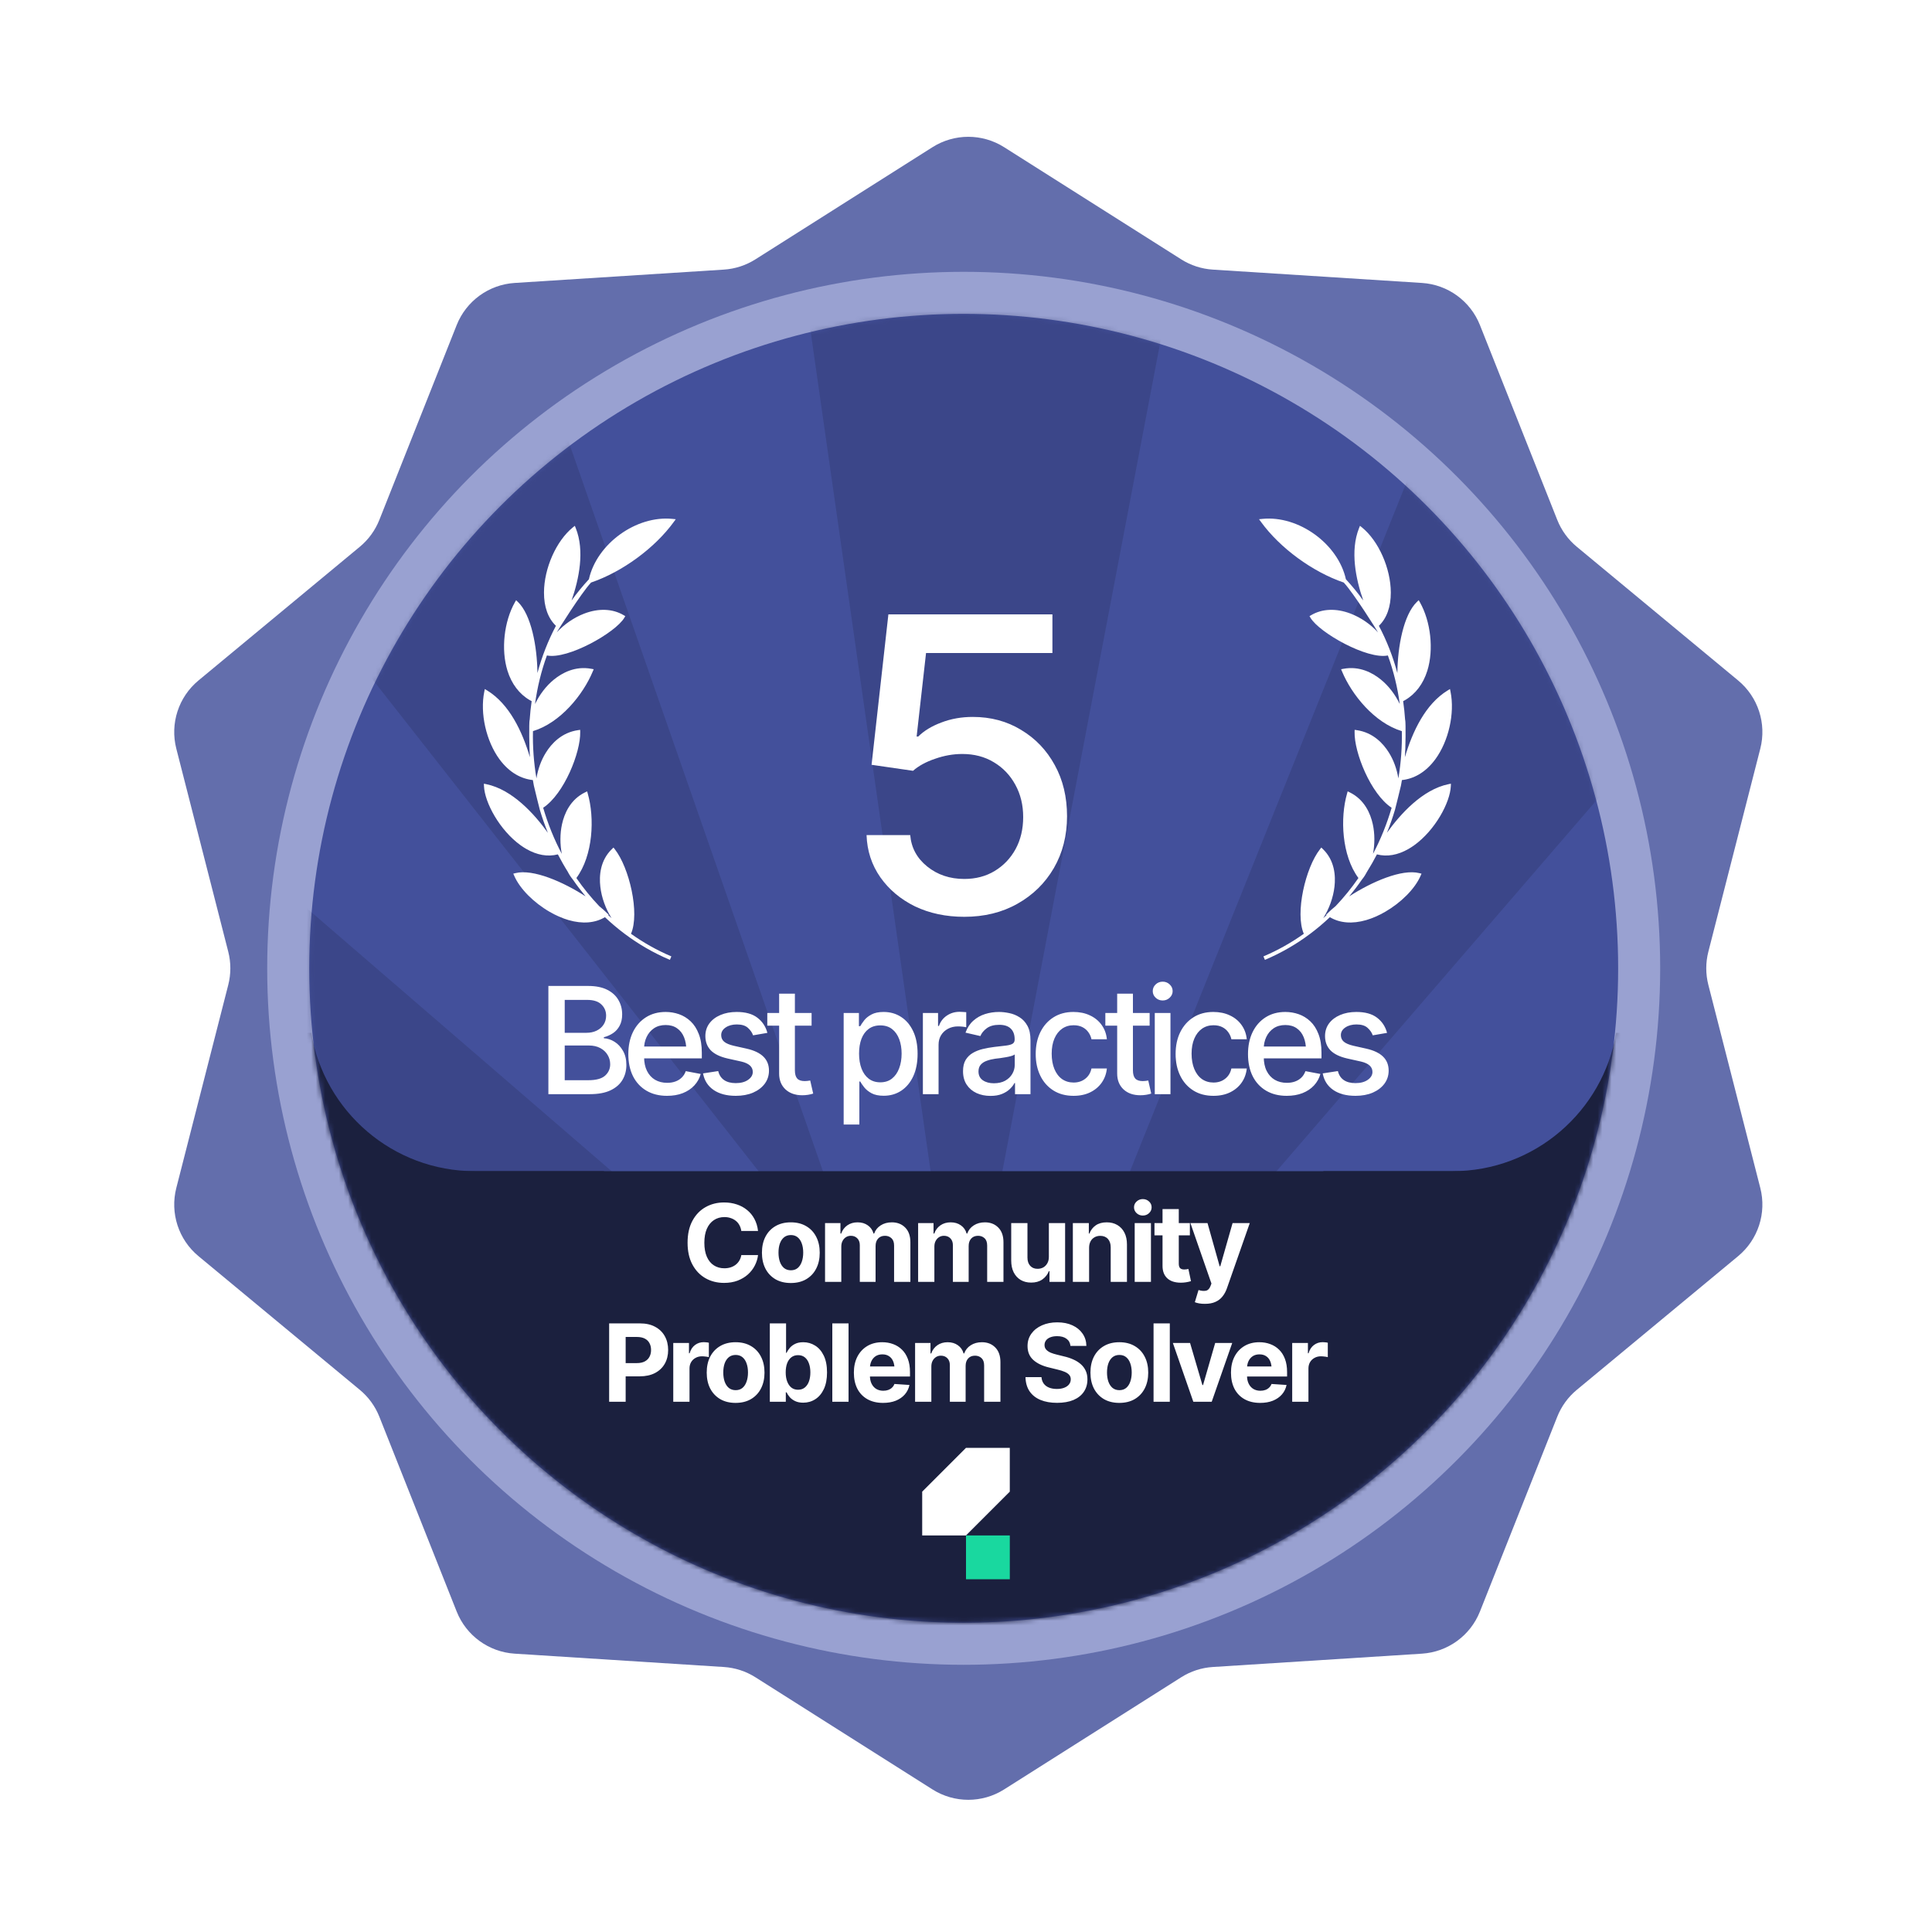 <svg width="419" height="419" viewBox="0 0 419 419" fill="none" xmlns="http://www.w3.org/2000/svg">
<path d="M202.228 31.923C206.974 28.917 213.026 28.917 217.772 31.923L256.173 56.246C258.232 57.55 260.587 58.316 263.02 58.471L308.384 61.364C313.99 61.722 318.886 65.28 320.959 70.5L337.729 112.75C338.628 115.016 340.084 117.019 341.961 118.575L376.96 147.58C381.285 151.164 383.155 156.921 381.763 162.362L370.497 206.4C369.893 208.762 369.893 211.238 370.497 213.6L381.763 257.638C383.155 263.079 381.285 268.836 376.96 272.42L341.961 301.425C340.084 302.981 338.628 304.984 337.729 307.25L320.959 349.5C318.886 354.72 313.99 358.278 308.384 358.636L263.02 361.529C260.587 361.684 258.232 362.45 256.173 363.754L217.772 388.077C213.026 391.083 206.974 391.083 202.228 388.077L163.827 363.754C161.768 362.45 159.413 361.684 156.98 361.529L111.616 358.636C106.01 358.278 101.114 354.72 99.041 349.5L82.271 307.25C81.372 304.984 79.916 302.981 78.039 301.425L43.04 272.42C38.715 268.836 36.845 263.079 38.237 257.638L49.503 213.6C50.107 211.238 50.107 208.762 49.503 206.4L38.237 162.362C36.845 156.921 38.715 151.164 43.04 147.58L78.039 118.575C79.916 117.019 81.372 115.016 82.271 112.75L99.041 70.5C101.114 65.28 106.01 61.722 111.616 61.364L156.98 58.471C159.413 58.316 161.768 57.55 163.827 56.246L202.228 31.923Z" fill="#636EAC"/>
<circle cx="209" cy="210" r="146.493" fill="#43509B" stroke="#99A1D1" stroke-width="9.115"/>
<mask id="mask0_9125_4537" style="mask-type:alpha" maskUnits="userSpaceOnUse" x="67" y="68" width="284" height="284">
<circle cx="209" cy="210" r="137.378" fill="#24245E" stroke="#E2BF2B" stroke-width="9.115"/>
</mask>
<g mask="url(#mask0_9125_4537)">
<g opacity="0.3">
<path d="M208.495 300.709L67.537 -686H396.44L208.495 300.709Z" fill="#28305D"/>
<path d="M189.613 285.98L-425.814 -498.055L-140.976 -662.507L189.613 285.98Z" fill="#28305D"/>
<path d="M165.871 282.668L-759.123 -88.613L-594.672 -373.451L165.871 282.668Z" fill="#28305D"/>
<path d="M143.708 291.669L-843 432.628L-843 103.725L143.708 291.669Z" fill="#28305D"/>
<path d="M128.981 310.547L-655.055 925.975L-819.506 641.137L128.981 310.547Z" fill="#28305D"/>
<path d="M125.699 334.259L-245.582 1259.25L-530.42 1094.8L125.699 334.259Z" fill="#28305D"/>
<path d="M153.598 371.131L769.025 1155.17L484.187 1319.62L153.598 371.131Z" fill="#28305D"/>
<path d="M177.251 374.415L1102.24 745.696L937.793 1030.53L177.251 374.415Z" fill="#28305D"/>
<path d="M199.413 365.437L1186.12 224.478L1186.12 553.381L199.413 365.437Z" fill="#28305D"/>
<path d="M214.141 346.579L998.176 -268.848L1162.63 15.99L214.141 346.579Z" fill="#28305D"/>
<path d="M217.423 322.883L588.703 -602.111L873.541 -437.659L217.423 322.883Z" fill="#28305D"/>
</g>
<path d="M67.501 224C70.358 241.026 85.163 254 103.001 254H131.001V335H-169.999V224H67.501Z" fill="#1B203E"/>
<path d="M350.5 224C347.643 241.026 332.838 254 315 254H287V335H588.001V224H350.5Z" fill="#1B203E"/>
<rect x="59" y="254" width="301" height="109" fill="#1B203E"/>
</g>
<path d="M304.735 156.132C304.646 154.761 304.495 153.407 304.304 152.059C304.431 151.986 304.565 151.926 304.692 151.853C306.98 150.533 308.659 148.327 309.555 145.444C310.97 140.901 310.304 134.803 307.941 130.619L307.679 130.165L307.3 130.526C304.407 133.308 303.116 140.144 303.051 145.962C302.092 142.39 300.747 138.951 299.042 135.721C300.745 134.097 301.642 131.614 301.631 128.499C301.612 123.246 298.975 117.307 295.373 114.38L294.942 114.034L294.735 114.553C292.779 119.453 294.021 125.53 295.652 130.235C294.5 128.624 293.241 127.091 291.891 125.63C290.195 117.948 281.634 111.731 273.757 112.535L273.05 112.605L273.471 113.18C277.597 118.863 284.642 124.026 291.43 126.341L291.437 126.354C293.621 128.704 298.724 136.865 298.862 137.15C297.26 135.407 295.156 133.936 292.907 133.074C289.757 131.869 286.726 132.009 284.347 133.418L284 133.618L284.204 133.972C286.118 137.225 296.544 143.085 300.994 142.152C302.221 145.525 303.085 149.055 303.572 152.686C302.595 150.654 301.188 148.772 299.48 147.384C297.716 145.948 294.872 144.379 291.345 145.047L290.847 145.139L291.044 145.603C293.141 150.652 298.062 156.757 304.022 158.563C304.093 161.936 303.85 165.367 303.267 168.807C302.944 166.815 302.246 164.852 301.202 163.197C299.999 161.268 297.812 158.867 294.241 158.349L293.785 158.284L293.775 158.743C293.675 163.176 297.262 172.176 301.807 175.181C300.782 178.69 299.428 182.042 297.77 185.177C298.162 183.084 298.177 180.816 297.722 178.749C297.223 176.467 295.949 173.414 292.708 171.835L292.274 171.623L292.144 172.09C290.612 177.385 290.977 185.533 294.607 190.419C293.112 192.589 291.457 194.62 289.666 196.508C288.997 197.045 288.411 197.57 287.94 198.047L287.598 198.395L287.699 198.462C287.464 198.686 287.221 198.897 286.982 199.115C288.239 197.118 289.143 194.694 289.413 192.297C289.685 189.934 289.464 186.594 286.879 184.12L286.557 183.808L286.282 184.163C283.13 188.161 280.818 198.05 282.763 202.512C280.04 204.449 277.11 206.105 274.007 207.416L274.325 208.166C276.098 207.418 277.817 206.559 279.471 205.604C282.706 203.737 285.693 201.487 288.413 198.912C290.556 200.191 293.268 200.422 296.3 199.543C297.67 199.143 299.058 198.529 300.392 197.758C303.82 195.779 306.862 192.778 308.098 189.912L308.289 189.473L307.823 189.36C304.011 188.395 297.435 191.267 292.61 194.399C293.571 193.231 294.492 192.023 295.359 190.767L295.42 190.687C295.822 190.197 296.181 189.634 296.499 189.015C297.255 187.813 297.957 186.564 298.619 185.292C300.795 185.858 303.141 185.455 305.476 184.108C305.876 183.877 306.278 183.618 306.682 183.331C311.253 180.052 314.494 174.037 314.646 170.481L314.667 169.962L314.155 170.062C308.494 171.223 303.71 176.537 300.787 180.608C301.442 178.985 302.026 177.331 302.534 175.624C302.534 175.624 303.727 170.898 303.83 170.367C303.902 169.97 303.975 169.572 304.041 169.178C305.33 169.039 306.555 168.634 307.689 167.979C309.023 167.209 310.229 166.095 311.282 164.669C314.178 160.72 315.534 154.691 314.58 150.004L314.463 149.431L313.97 149.733C309.16 152.662 306.343 158.61 304.682 164.22C304.832 162.399 304.9 156.864 304.752 156.131L304.735 156.132Z" fill="white"/>
<path d="M114.872 156.132C114.962 154.761 115.112 153.407 115.303 152.059C115.177 151.986 115.042 151.926 114.915 151.853C112.628 150.533 110.949 148.327 110.052 145.444C108.638 140.901 109.304 134.803 111.667 130.619L111.929 130.165L112.307 130.526C115.2 133.308 116.491 140.144 116.556 145.962C117.516 142.39 118.861 138.951 120.566 135.721C118.862 134.097 117.966 131.614 117.977 128.499C117.995 123.246 120.632 117.307 124.234 114.38L124.666 114.034L124.873 114.553C126.828 119.453 125.587 125.53 123.955 130.235C125.108 128.624 126.366 127.091 127.717 125.63C129.413 117.948 137.974 111.731 145.851 112.535L146.557 112.605L146.136 113.18C142.01 118.863 134.965 124.026 128.178 126.341L128.17 126.354C125.986 128.704 120.884 136.865 120.746 137.15C122.348 135.407 124.451 133.936 126.701 133.074C129.85 131.869 132.882 132.009 135.261 133.418L135.607 133.618L135.403 133.972C133.49 137.225 123.063 143.085 118.613 142.152C117.386 145.525 116.522 149.055 116.035 152.686C117.013 150.654 118.42 148.772 120.128 147.384C121.891 145.948 124.735 144.379 128.262 145.047L128.761 145.139L128.564 145.603C126.467 150.652 121.546 156.757 115.586 158.563C115.514 161.936 115.757 165.367 116.341 168.807C116.664 166.815 117.361 164.852 118.406 163.197C119.609 161.268 121.795 158.867 125.366 158.349L125.822 158.284L125.833 158.743C125.932 163.176 122.345 172.176 117.8 175.181C118.825 178.69 120.18 182.042 121.838 185.177C121.446 183.084 121.43 180.816 121.885 178.749C122.385 176.467 123.658 173.414 126.899 171.835L127.333 171.623L127.464 172.09C128.995 177.385 128.63 185.533 125.001 190.419C126.496 192.589 128.151 194.62 129.942 196.508C130.61 197.045 131.196 197.57 131.668 198.047L132.009 198.395L131.909 198.462C132.144 198.686 132.386 198.897 132.625 199.115C131.368 197.118 130.465 194.694 130.195 192.297C129.922 189.934 130.144 186.594 132.728 184.12L133.05 183.808L133.326 184.163C136.477 188.161 138.789 198.05 136.844 202.512C139.568 204.449 142.498 206.105 145.6 207.416L145.282 208.166C143.509 207.418 141.791 206.559 140.137 205.604C136.902 203.737 133.914 201.487 131.195 198.912C129.051 200.191 126.339 200.422 123.308 199.543C121.938 199.143 120.55 198.529 119.216 197.758C115.788 195.779 112.745 192.778 111.51 189.912L111.319 189.473L111.784 189.36C115.596 188.395 122.172 191.267 126.998 194.399C126.036 193.231 125.115 192.023 124.249 190.767L124.188 190.687C123.786 190.197 123.426 189.634 123.108 189.015C122.352 187.813 121.651 186.564 120.989 185.292C118.812 185.858 116.466 185.455 114.132 184.108C113.732 183.877 113.33 183.618 112.926 183.331C108.354 180.052 105.113 174.037 104.961 170.481L104.941 169.962L105.452 170.062C111.113 171.223 115.897 176.537 118.82 180.608C118.166 178.985 117.582 177.331 117.073 175.624C117.073 175.624 115.88 170.898 115.778 170.367C115.705 169.97 115.632 169.572 115.566 169.178C114.277 169.039 113.052 168.634 111.919 167.979C110.585 167.209 109.379 166.095 108.326 164.669C105.43 160.72 104.073 154.691 105.028 150.004L105.145 149.431L105.637 149.733C110.447 152.662 113.264 158.61 114.925 164.22C114.776 162.399 114.708 156.864 114.855 156.131L114.872 156.132Z" fill="white"/>
<g filter="url(#filter0_d_9125_4537)">
<path d="M209.13 198.831C205.163 198.831 201.601 198.078 198.445 196.573C195.318 195.038 192.813 192.939 190.931 190.274C189.048 187.581 188.049 184.526 187.933 181.109H197.403C197.634 183.86 198.865 186.134 201.095 187.929C203.324 189.724 206.003 190.622 209.13 190.622C211.621 190.622 213.821 190.043 215.733 188.884C217.644 187.726 219.15 186.148 220.25 184.15C221.35 182.123 221.901 179.806 221.901 177.2C221.901 174.594 221.336 172.263 220.207 170.207C219.077 168.122 217.513 166.486 215.515 165.299C213.546 164.111 211.273 163.518 208.696 163.518C206.727 163.518 204.758 163.865 202.789 164.56C200.82 165.226 199.227 166.095 198.011 167.166L189.019 165.863L192.668 133.243H228.242V141.626H200.834L198.792 159.739H199.14C200.385 158.494 202.05 157.48 204.135 156.698C206.249 155.887 208.522 155.482 210.955 155.482C214.893 155.482 218.397 156.423 221.466 158.305C224.565 160.159 226.997 162.707 228.763 165.95C230.53 169.164 231.413 172.857 231.413 177.026C231.413 181.225 230.457 184.975 228.546 188.276C226.635 191.549 224 194.126 220.641 196.008C217.311 197.89 213.474 198.831 209.13 198.831Z" fill="white"/>
</g>
<path d="M118.93 237.294V213.827H127.545C129.204 213.827 130.579 214.1 131.671 214.646C132.763 215.192 133.577 215.933 134.112 216.867C134.658 217.791 134.931 218.831 134.931 219.986C134.931 220.962 134.748 221.786 134.38 222.458C134.023 223.13 133.545 223.666 132.947 224.065C132.348 224.464 131.687 224.758 130.962 224.947V225.167C131.75 225.209 132.516 225.461 133.262 225.923C134.007 226.385 134.622 227.041 135.105 227.892C135.598 228.732 135.845 229.761 135.845 230.979C135.845 232.176 135.561 233.252 134.994 234.207C134.438 235.152 133.577 235.903 132.411 236.46C131.246 237.016 129.75 237.294 127.923 237.294H118.93ZM122.473 234.27H127.576C129.277 234.27 130.495 233.94 131.23 233.278C131.965 232.617 132.333 231.793 132.333 230.806C132.333 230.06 132.144 229.383 131.766 228.774C131.398 228.154 130.868 227.661 130.175 227.293C129.482 226.926 128.663 226.742 127.718 226.742H122.473V234.27ZM122.473 223.986H127.23C128.017 223.986 128.731 223.834 129.372 223.529C130.012 223.225 130.516 222.794 130.884 222.238C131.262 221.671 131.451 221.015 131.451 220.269C131.451 219.303 131.109 218.495 130.427 217.844C129.755 217.182 128.721 216.851 127.324 216.851H122.473V223.986ZM144.662 237.657C142.94 237.657 141.449 237.284 140.189 236.538C138.929 235.793 137.958 234.743 137.275 233.388C136.603 232.023 136.267 230.433 136.267 228.616C136.267 226.81 136.598 225.22 137.259 223.844C137.931 222.469 138.871 221.398 140.079 220.631C141.297 219.854 142.725 219.466 144.362 219.466C145.36 219.466 146.326 219.629 147.26 219.954C148.195 220.28 149.035 220.794 149.78 221.498C150.526 222.201 151.114 223.114 151.544 224.238C151.985 225.361 152.206 226.716 152.206 228.301V229.53H138.204V226.963H150.442L148.851 227.813C148.851 226.732 148.683 225.776 148.347 224.947C148.011 224.117 147.507 223.471 146.835 223.009C146.174 222.537 145.349 222.301 144.362 222.301C143.375 222.301 142.53 222.537 141.827 223.009C141.134 223.482 140.604 224.107 140.236 224.884C139.869 225.661 139.685 226.511 139.685 227.435V229.183C139.685 230.391 139.895 231.415 140.315 232.254C140.735 233.094 141.318 233.735 142.063 234.176C142.819 234.617 143.696 234.837 144.693 234.837C145.344 234.837 145.932 234.743 146.457 234.554C146.993 234.365 147.455 234.081 147.843 233.703C148.232 233.325 148.526 232.858 148.725 232.302L151.97 232.916C151.707 233.861 151.245 234.69 150.584 235.404C149.922 236.118 149.087 236.675 148.079 237.074C147.082 237.462 145.943 237.657 144.662 237.657ZM166.425 224.002L163.322 224.537C163.123 223.949 162.75 223.408 162.204 222.915C161.668 222.422 160.865 222.175 159.794 222.175C158.828 222.175 158.02 222.395 157.369 222.836C156.728 223.267 156.408 223.818 156.408 224.49C156.408 225.078 156.623 225.556 157.054 225.923C157.495 226.291 158.193 226.585 159.148 226.805L161.968 227.435C163.574 227.803 164.776 228.38 165.574 229.168C166.372 229.955 166.771 230.963 166.771 232.191C166.771 233.252 166.467 234.197 165.858 235.026C165.249 235.845 164.404 236.491 163.322 236.964C162.241 237.426 160.991 237.657 159.574 237.657C157.6 237.657 155.993 237.231 154.754 236.381C153.515 235.53 152.754 234.333 152.471 232.79L155.762 232.286C155.972 233.147 156.397 233.798 157.038 234.239C157.689 234.68 158.529 234.9 159.558 234.9C160.671 234.9 161.563 234.664 162.235 234.192C162.918 233.719 163.259 233.147 163.259 232.475C163.259 231.362 162.43 230.611 160.771 230.223L157.794 229.561C156.145 229.183 154.928 228.59 154.14 227.782C153.363 226.963 152.975 225.934 152.975 224.695C152.975 223.655 153.263 222.742 153.841 221.954C154.429 221.167 155.232 220.558 156.25 220.127C157.279 219.686 158.45 219.466 159.763 219.466C161.674 219.466 163.17 219.881 164.251 220.71C165.343 221.54 166.068 222.637 166.425 224.002ZM176.013 219.686V222.443H166.406V219.686H176.013ZM168.973 215.497H172.391V232.128C172.391 232.937 172.559 233.53 172.895 233.908C173.231 234.276 173.772 234.459 174.517 234.459C174.696 234.459 174.885 234.449 175.084 234.428C175.294 234.407 175.504 234.375 175.714 234.333L176.36 237.168C176.013 237.284 175.635 237.373 175.226 237.436C174.816 237.499 174.407 237.531 173.997 237.531C172.475 237.531 171.257 237.105 170.343 236.255C169.43 235.394 168.973 234.249 168.973 232.821V215.497ZM182.969 243.878V219.686H186.276V222.553H186.56C186.77 222.185 187.058 221.76 187.426 221.277C187.804 220.794 188.329 220.374 189.001 220.017C189.673 219.65 190.55 219.466 191.631 219.466C193.049 219.466 194.308 219.823 195.411 220.537C196.524 221.251 197.401 222.285 198.041 223.639C198.682 224.994 199.002 226.627 199.002 228.538C199.002 230.428 198.687 232.055 198.057 233.42C197.427 234.774 196.555 235.819 195.442 236.554C194.34 237.279 193.075 237.641 191.647 237.641C190.586 237.641 189.715 237.462 189.032 237.105C188.36 236.738 187.83 236.313 187.442 235.83C187.064 235.347 186.77 234.921 186.56 234.554H186.371V243.878H182.969ZM190.907 234.727C191.925 234.727 192.776 234.454 193.458 233.908C194.14 233.362 194.655 232.622 195.001 231.688C195.358 230.743 195.537 229.682 195.537 228.506C195.537 227.341 195.364 226.296 195.017 225.372C194.671 224.448 194.156 223.718 193.474 223.183C192.791 222.647 191.936 222.38 190.907 222.38C189.909 222.38 189.069 222.637 188.387 223.151C187.704 223.655 187.184 224.369 186.827 225.293C186.481 226.207 186.308 227.278 186.308 228.506C186.308 229.735 186.486 230.816 186.843 231.751C187.2 232.685 187.72 233.415 188.402 233.94C189.095 234.465 189.93 234.727 190.907 234.727ZM200.149 237.294V219.686H203.44V222.506H203.629C203.955 221.561 204.522 220.815 205.33 220.269C206.149 219.713 207.073 219.434 208.102 219.434C208.312 219.434 208.559 219.445 208.842 219.466C209.136 219.476 209.373 219.492 209.551 219.513V222.789C209.415 222.747 209.168 222.705 208.811 222.663C208.464 222.621 208.113 222.6 207.756 222.6C206.947 222.6 206.223 222.773 205.582 223.12C204.952 223.456 204.454 223.923 204.086 224.521C203.729 225.109 203.551 225.792 203.551 226.569V237.294H200.149ZM214.809 237.672C213.696 237.672 212.688 237.468 211.785 237.058C210.882 236.638 210.168 236.029 209.643 235.231C209.118 234.433 208.855 233.462 208.855 232.317C208.855 231.32 209.044 230.506 209.422 229.876C209.811 229.236 210.33 228.727 210.981 228.349C211.632 227.971 212.357 227.687 213.155 227.498C213.953 227.309 214.772 227.162 215.612 227.057C216.672 226.942 217.528 226.842 218.179 226.758C218.83 226.674 219.302 226.543 219.596 226.364C219.901 226.175 220.053 225.876 220.053 225.466V225.388C220.053 224.39 219.77 223.618 219.203 223.072C218.646 222.527 217.817 222.254 216.714 222.254C215.57 222.254 214.662 222.506 213.99 223.009C213.328 223.503 212.871 224.065 212.619 224.695L209.391 223.954C209.779 222.883 210.341 222.023 211.076 221.372C211.821 220.71 212.672 220.227 213.627 219.923C214.593 219.618 215.601 219.466 216.651 219.466C217.355 219.466 218.1 219.55 218.888 219.718C219.675 219.875 220.415 220.175 221.108 220.616C221.812 221.046 222.384 221.666 222.825 222.474C223.266 223.282 223.487 224.327 223.487 225.608V237.294H220.132V234.885H220.006C219.796 235.315 219.465 235.746 219.014 236.176C218.573 236.607 218.006 236.964 217.313 237.247C216.62 237.531 215.785 237.672 214.809 237.672ZM215.549 234.932C216.504 234.932 217.318 234.748 217.99 234.381C218.662 234.003 219.176 233.509 219.533 232.9C219.89 232.291 220.069 231.646 220.069 230.963V228.679C219.943 228.795 219.707 228.905 219.36 229.01C219.014 229.115 218.62 229.204 218.179 229.278C217.738 229.351 217.308 229.42 216.888 229.483C216.468 229.535 216.116 229.577 215.832 229.609C215.171 229.703 214.567 229.85 214.021 230.05C213.475 230.239 213.034 230.522 212.698 230.9C212.373 231.268 212.21 231.756 212.21 232.365C212.21 233.215 212.525 233.856 213.155 234.286C213.785 234.717 214.583 234.932 215.549 234.932ZM232.823 237.657C231.133 237.657 229.673 237.268 228.445 236.491C227.216 235.714 226.271 234.643 225.61 233.278C224.948 231.913 224.618 230.349 224.618 228.585C224.618 226.789 224.954 225.209 225.626 223.844C226.308 222.469 227.258 221.398 228.476 220.631C229.705 219.854 231.143 219.466 232.792 219.466C234.136 219.466 235.327 219.713 236.367 220.206C237.417 220.689 238.262 221.377 238.903 222.269C239.554 223.162 239.937 224.201 240.052 225.388H236.713C236.598 224.831 236.372 224.322 236.036 223.86C235.711 223.398 235.28 223.03 234.745 222.758C234.209 222.485 233.574 222.348 232.839 222.348C231.883 222.348 231.049 222.6 230.335 223.104C229.631 223.597 229.08 224.306 228.681 225.23C228.282 226.154 228.083 227.246 228.083 228.506C228.083 229.777 228.277 230.884 228.665 231.829C229.054 232.774 229.605 233.504 230.319 234.018C231.044 234.522 231.883 234.774 232.839 234.774C233.826 234.774 234.666 234.501 235.359 233.955C236.062 233.409 236.514 232.664 236.713 231.719H240.052C239.937 232.863 239.569 233.882 238.95 234.774C238.33 235.667 237.501 236.37 236.461 236.885C235.422 237.399 234.209 237.657 232.823 237.657ZM249.326 219.686V222.443H239.719V219.686H249.326ZM242.286 215.497H245.703V232.128C245.703 232.937 245.871 233.53 246.207 233.908C246.543 234.276 247.084 234.459 247.83 234.459C248.008 234.459 248.197 234.449 248.397 234.428C248.607 234.407 248.817 234.375 249.027 234.333L249.672 237.168C249.326 237.284 248.948 237.373 248.538 237.436C248.129 237.499 247.719 237.531 247.31 237.531C245.787 237.531 244.57 237.105 243.656 236.255C242.743 235.394 242.286 234.249 242.286 232.821V215.497ZM250.441 237.294V219.686H253.843V237.294H250.441ZM252.158 216.977C251.559 216.977 251.05 216.778 250.63 216.379C250.21 215.98 250 215.502 250 214.946C250 214.379 250.21 213.896 250.63 213.497C251.05 213.098 251.559 212.898 252.158 212.898C252.746 212.898 253.25 213.098 253.67 213.497C254.1 213.896 254.316 214.379 254.316 214.946C254.316 215.502 254.1 215.98 253.67 216.379C253.25 216.778 252.746 216.977 252.158 216.977ZM263.164 237.657C261.473 237.657 260.014 237.268 258.786 236.491C257.557 235.714 256.612 234.643 255.951 233.278C255.289 231.913 254.958 230.349 254.958 228.585C254.958 226.789 255.294 225.209 255.966 223.844C256.649 222.469 257.599 221.398 258.817 220.631C260.046 219.854 261.484 219.466 263.132 219.466C264.476 219.466 265.668 219.713 266.708 220.206C267.758 220.689 268.603 221.377 269.243 222.269C269.894 223.162 270.277 224.201 270.393 225.388H267.054C266.939 224.831 266.713 224.322 266.377 223.86C266.051 223.398 265.621 223.03 265.085 222.758C264.55 222.485 263.915 222.348 263.18 222.348C262.224 222.348 261.389 222.6 260.675 223.104C259.972 223.597 259.421 224.306 259.022 225.23C258.623 226.154 258.423 227.246 258.423 228.506C258.423 229.777 258.618 230.884 259.006 231.829C259.395 232.774 259.946 233.504 260.66 234.018C261.384 234.522 262.224 234.774 263.18 234.774C264.167 234.774 265.007 234.501 265.7 233.955C266.403 233.409 266.855 232.664 267.054 231.719H270.393C270.277 232.863 269.91 233.882 269.291 234.774C268.671 235.667 267.842 236.37 266.802 236.885C265.763 237.399 264.55 237.657 263.164 237.657ZM279.052 237.657C277.33 237.657 275.839 237.284 274.579 236.538C273.319 235.793 272.348 234.743 271.666 233.388C270.994 232.023 270.658 230.433 270.658 228.616C270.658 226.81 270.989 225.22 271.65 223.844C272.322 222.469 273.262 221.398 274.469 220.631C275.687 219.854 277.115 219.466 278.753 219.466C279.751 219.466 280.717 219.629 281.651 219.954C282.585 220.28 283.425 220.794 284.171 221.498C284.916 222.201 285.504 223.114 285.935 224.238C286.376 225.361 286.596 226.716 286.596 228.301V229.53H272.595V226.963H284.832L283.242 227.813C283.242 226.732 283.074 225.776 282.738 224.947C282.402 224.117 281.898 223.471 281.226 223.009C280.564 222.537 279.74 222.301 278.753 222.301C277.766 222.301 276.921 222.537 276.217 223.009C275.524 223.482 274.994 224.107 274.627 224.884C274.259 225.661 274.075 226.511 274.075 227.435V229.183C274.075 230.391 274.285 231.415 274.705 232.254C275.125 233.094 275.708 233.735 276.454 234.176C277.21 234.617 278.086 234.837 279.084 234.837C279.735 234.837 280.323 234.743 280.848 234.554C281.383 234.365 281.845 234.081 282.234 233.703C282.622 233.325 282.916 232.858 283.116 232.302L286.36 232.916C286.098 233.861 285.636 234.69 284.974 235.404C284.313 236.118 283.478 236.675 282.47 237.074C281.473 237.462 280.333 237.657 279.052 237.657ZM300.815 224.002L297.713 224.537C297.513 223.949 297.14 223.408 296.594 222.915C296.059 222.422 295.256 222.175 294.185 222.175C293.219 222.175 292.41 222.395 291.759 222.836C291.119 223.267 290.799 223.818 290.799 224.49C290.799 225.078 291.014 225.556 291.444 225.923C291.885 226.291 292.584 226.585 293.539 226.805L296.358 227.435C297.965 227.803 299.167 228.38 299.965 229.168C300.763 229.955 301.162 230.963 301.162 232.191C301.162 233.252 300.857 234.197 300.248 235.026C299.639 235.845 298.794 236.491 297.713 236.964C296.631 237.426 295.382 237.657 293.964 237.657C291.99 237.657 290.384 237.231 289.145 236.381C287.906 235.53 287.145 234.333 286.861 232.79L290.153 232.286C290.363 233.147 290.788 233.798 291.429 234.239C292.08 234.68 292.92 234.9 293.949 234.9C295.061 234.9 295.954 234.664 296.626 234.192C297.308 233.719 297.65 233.147 297.65 232.475C297.65 231.362 296.82 230.611 295.161 230.223L292.185 229.561C290.536 229.183 289.318 228.59 288.531 227.782C287.754 226.963 287.365 225.934 287.365 224.695C287.365 223.655 287.654 222.742 288.231 221.954C288.819 221.167 289.623 220.558 290.641 220.127C291.67 219.686 292.841 219.466 294.153 219.466C296.064 219.466 297.56 219.881 298.642 220.71C299.734 221.54 300.458 222.637 300.815 224.002Z" fill="white"/>
<path d="M157.031 278.228C155.525 278.228 154.176 277.886 152.983 277.202C151.789 276.518 150.846 275.525 150.155 274.226C149.463 272.926 149.117 271.356 149.117 269.516C149.117 267.661 149.463 266.084 150.155 264.784C150.854 263.476 151.8 262.484 152.994 261.807C154.195 261.123 155.541 260.781 157.031 260.781C158.019 260.781 158.935 260.922 159.779 261.203C160.623 261.477 161.368 261.88 162.014 262.412C162.668 262.936 163.2 263.582 163.61 264.35C164.021 265.111 164.283 265.981 164.397 266.962H160.771C160.703 266.498 160.566 266.08 160.36 265.707C160.163 265.335 159.9 265.019 159.574 264.761C159.254 264.502 158.886 264.305 158.467 264.168C158.057 264.023 157.605 263.951 157.111 263.951C156.244 263.951 155.48 264.172 154.818 264.613C154.165 265.046 153.655 265.677 153.29 266.506C152.933 267.327 152.754 268.33 152.754 269.516C152.754 270.725 152.937 271.743 153.302 272.572C153.667 273.393 154.176 274.013 154.83 274.431C155.484 274.849 156.24 275.058 157.099 275.058C157.578 275.058 158.023 274.993 158.433 274.864C158.844 274.735 159.209 274.549 159.528 274.305C159.847 274.062 160.113 273.766 160.326 273.416C160.547 273.059 160.695 272.652 160.771 272.196H164.397C164.306 272.979 164.074 273.731 163.702 274.454C163.337 275.176 162.839 275.822 162.208 276.392C161.577 276.955 160.828 277.403 159.961 277.738C159.095 278.065 158.118 278.228 157.031 278.228ZM171.505 278.251C170.22 278.251 169.106 277.977 168.163 277.43C167.228 276.875 166.506 276.107 165.997 275.126C165.495 274.138 165.244 272.99 165.244 271.683C165.244 270.36 165.495 269.208 165.997 268.227C166.506 267.239 167.228 266.471 168.163 265.924C169.106 265.369 170.22 265.092 171.505 265.092C172.797 265.092 173.911 265.369 174.846 265.924C175.788 266.471 176.511 267.239 177.012 268.227C177.522 269.208 177.776 270.36 177.776 271.683C177.776 272.99 177.522 274.138 177.012 275.126C176.511 276.107 175.788 276.875 174.846 277.43C173.911 277.977 172.797 278.251 171.505 278.251ZM171.527 275.491C172.113 275.491 172.603 275.328 172.998 275.001C173.394 274.666 173.69 274.21 173.888 273.633C174.093 273.055 174.196 272.397 174.196 271.66C174.196 270.915 174.093 270.257 173.888 269.687C173.69 269.117 173.394 268.668 172.998 268.341C172.603 268.015 172.113 267.851 171.527 267.851C170.934 267.851 170.436 268.015 170.034 268.341C169.638 268.668 169.338 269.117 169.133 269.687C168.935 270.257 168.836 270.915 168.836 271.66C168.836 272.397 168.935 273.055 169.133 273.633C169.338 274.21 169.638 274.666 170.034 275.001C170.436 275.328 170.934 275.491 171.527 275.491ZM178.931 278V265.251H182.272V267.52H182.432C182.698 266.768 183.143 266.175 183.766 265.741C184.39 265.308 185.131 265.092 185.99 265.092C186.864 265.092 187.605 265.312 188.214 265.753C188.829 266.186 189.24 266.775 189.445 267.52H189.582C189.84 266.783 190.312 266.194 190.996 265.753C191.68 265.312 192.486 265.092 193.413 265.092C194.599 265.092 195.565 265.468 196.31 266.22C197.062 266.973 197.439 268.041 197.439 269.425V278H193.904V270.132C193.904 269.417 193.714 268.885 193.334 268.535C192.961 268.186 192.494 268.011 191.931 268.011C191.292 268.011 190.791 268.216 190.426 268.627C190.068 269.029 189.89 269.562 189.89 270.223V278H186.469V270.041C186.469 269.425 186.29 268.934 185.933 268.57C185.576 268.197 185.108 268.011 184.53 268.011C184.135 268.011 183.781 268.11 183.47 268.307C183.158 268.505 182.911 268.779 182.729 269.128C182.546 269.47 182.455 269.881 182.455 270.36V278H178.931ZM199.118 278V265.251H202.459V267.52H202.619C202.885 266.768 203.33 266.175 203.953 265.741C204.577 265.308 205.318 265.092 206.177 265.092C207.051 265.092 207.792 265.312 208.401 265.753C209.016 266.186 209.427 266.775 209.632 267.52H209.769C210.027 266.783 210.499 266.194 211.183 265.753C211.867 265.312 212.673 265.092 213.6 265.092C214.786 265.092 215.752 265.468 216.497 266.22C217.249 266.973 217.626 268.041 217.626 269.425V278H214.091V270.132C214.091 269.417 213.901 268.885 213.521 268.535C213.148 268.186 212.681 268.011 212.118 268.011C211.479 268.011 210.978 268.216 210.613 268.627C210.255 269.029 210.077 269.562 210.077 270.223V278H206.656V270.041C206.656 269.425 206.477 268.934 206.12 268.57C205.763 268.197 205.295 268.011 204.717 268.011C204.322 268.011 203.968 268.11 203.657 268.307C203.345 268.505 203.098 268.779 202.916 269.128C202.733 269.47 202.642 269.881 202.642 270.36V278H199.118ZM227.47 272.583V265.251H230.994V278H227.607V275.685H227.47C227.181 276.423 226.706 277.023 226.045 277.487C225.383 277.943 224.574 278.167 223.616 278.16C222.764 278.16 222.012 277.97 221.358 277.589C220.712 277.202 220.206 276.651 219.841 275.936C219.484 275.221 219.305 274.366 219.305 273.37V265.251H222.829V272.755C222.829 273.5 223.03 274.092 223.433 274.533C223.836 274.967 224.372 275.18 225.041 275.172C225.467 275.172 225.862 275.077 226.227 274.887C226.592 274.689 226.888 274.397 227.116 274.009C227.352 273.621 227.47 273.146 227.47 272.583ZM236.197 270.633V278H232.673V265.251H236.14V267.52H236.265C236.554 266.768 237.014 266.175 237.645 265.741C238.276 265.308 239.066 265.092 240.017 265.092C240.899 265.092 241.666 265.285 242.32 265.673C242.982 266.061 243.495 266.612 243.86 267.327C244.225 268.041 244.407 268.896 244.407 269.892V278H240.883V270.519C240.883 269.744 240.682 269.136 240.279 268.695C239.876 268.246 239.321 268.022 238.614 268.022C238.143 268.022 237.725 268.129 237.36 268.341C236.995 268.547 236.71 268.843 236.505 269.231C236.299 269.619 236.197 270.086 236.197 270.633ZM246.086 278V265.251H249.61V278H246.086ZM247.843 263.62C247.318 263.62 246.869 263.446 246.497 263.096C246.124 262.746 245.938 262.324 245.938 261.83C245.938 261.336 246.124 260.918 246.497 260.576C246.869 260.226 247.318 260.051 247.843 260.051C248.375 260.051 248.827 260.226 249.2 260.576C249.572 260.918 249.758 261.336 249.758 261.83C249.758 262.324 249.572 262.746 249.2 263.096C248.827 263.446 248.375 263.62 247.843 263.62ZM258.052 265.251V267.92H250.377V265.251H258.052ZM252.122 262.218H255.646V274.077C255.646 274.503 255.741 274.818 255.931 275.024C256.121 275.221 256.425 275.32 256.843 275.32C256.98 275.32 257.132 275.309 257.299 275.286C257.466 275.263 257.611 275.237 257.732 275.206L258.291 277.852C257.903 277.966 257.527 278.049 257.162 278.103C256.805 278.156 256.451 278.182 256.102 278.182C254.832 278.182 253.851 277.867 253.16 277.236C252.468 276.597 252.122 275.7 252.122 274.545V262.218ZM261.35 282.767C260.902 282.774 260.48 282.744 260.085 282.675C259.697 282.607 259.378 282.519 259.127 282.413L259.925 279.779L260.039 279.802C260.632 279.977 261.137 280.015 261.556 279.916C261.981 279.825 262.304 279.49 262.525 278.912L262.73 278.365L258.169 265.251H261.875L264.509 274.613H264.646L267.314 265.251H271.043L266.094 279.38C265.858 280.064 265.535 280.661 265.125 281.17C264.722 281.679 264.213 282.071 263.597 282.345C262.981 282.626 262.232 282.767 261.35 282.767ZM132.108 304V287.009H138.802C140.087 287.009 141.181 287.256 142.086 287.75C142.998 288.237 143.694 288.913 144.173 289.78C144.659 290.647 144.903 291.646 144.903 292.779C144.903 293.904 144.659 294.896 144.173 295.755C143.686 296.614 142.979 297.287 142.052 297.774C141.132 298.253 140.018 298.492 138.711 298.492H134.446V295.619H138.129C138.821 295.619 139.391 295.497 139.84 295.254C140.296 295.01 140.634 294.676 140.854 294.25C141.083 293.824 141.197 293.334 141.197 292.779C141.197 292.209 141.083 291.715 140.854 291.297C140.634 290.871 140.296 290.54 139.84 290.305C139.383 290.069 138.81 289.951 138.118 289.951H135.689V304H132.108ZM146.012 304V291.251H149.422V293.486H149.558C149.794 292.696 150.186 292.099 150.733 291.696C151.28 291.285 151.907 291.08 152.614 291.08C152.797 291.08 152.987 291.092 153.185 291.114C153.39 291.13 153.572 291.16 153.732 291.206V294.33C153.565 294.277 153.333 294.235 153.036 294.205C152.747 294.167 152.478 294.148 152.227 294.148C151.717 294.148 151.257 294.262 150.847 294.49C150.436 294.71 150.113 295.022 149.878 295.425C149.65 295.82 149.536 296.276 149.536 296.793V304H146.012ZM159.528 304.251C158.243 304.251 157.13 303.977 156.187 303.43C155.252 302.875 154.53 302.107 154.02 301.126C153.518 300.138 153.268 298.99 153.268 297.683C153.268 296.36 153.518 295.208 154.02 294.227C154.53 293.239 155.252 292.471 156.187 291.924C157.13 291.369 158.243 291.092 159.528 291.092C160.82 291.092 161.934 291.369 162.869 291.924C163.812 292.471 164.534 293.239 165.036 294.227C165.545 295.208 165.8 296.36 165.8 297.683C165.8 298.99 165.545 300.138 165.036 301.126C164.534 302.107 163.812 302.875 162.869 303.43C161.934 303.977 160.82 304.251 159.528 304.251ZM159.551 301.491C160.136 301.491 160.627 301.328 161.022 301.001C161.417 300.666 161.714 300.21 161.911 299.633C162.117 299.055 162.219 298.397 162.219 297.66C162.219 296.915 162.117 296.257 161.911 295.687C161.714 295.117 161.417 294.668 161.022 294.341C160.627 294.015 160.136 293.851 159.551 293.851C158.958 293.851 158.46 294.015 158.057 294.341C157.662 294.668 157.361 295.117 157.156 295.687C156.958 296.257 156.86 296.915 156.86 297.66C156.86 298.397 156.958 299.055 157.156 299.633C157.361 300.21 157.662 300.666 158.057 301.001C158.46 301.328 158.958 301.491 159.551 301.491ZM174.196 304.205C173.512 304.205 172.93 304.091 172.451 303.863C171.972 303.635 171.581 303.35 171.277 303.008C170.98 302.658 170.748 302.309 170.581 301.959H170.421V304H166.955V287.009H170.478V293.406H170.581C170.741 293.057 170.969 292.703 171.265 292.346C171.562 291.989 171.949 291.692 172.428 291.456C172.907 291.213 173.5 291.092 174.207 291.092C175.142 291.092 175.997 291.335 176.773 291.821C177.556 292.3 178.183 293.026 178.654 293.999C179.126 294.972 179.361 296.189 179.361 297.648C179.361 299.062 179.133 300.26 178.677 301.24C178.221 302.213 177.602 302.951 176.819 303.453C176.043 303.954 175.169 304.205 174.196 304.205ZM173.078 301.4C173.656 301.4 174.143 301.24 174.538 300.921C174.933 300.602 175.233 300.161 175.439 299.598C175.644 299.028 175.747 298.374 175.747 297.637C175.747 296.9 175.644 296.253 175.439 295.698C175.241 295.136 174.945 294.695 174.549 294.376C174.154 294.056 173.664 293.897 173.078 293.897C172.508 293.897 172.022 294.053 171.619 294.364C171.223 294.668 170.919 295.102 170.706 295.664C170.501 296.219 170.398 296.877 170.398 297.637C170.398 298.39 170.505 299.047 170.718 299.61C170.931 300.172 171.235 300.613 171.63 300.933C172.033 301.244 172.516 301.4 173.078 301.4ZM184.029 287.009V304H180.505V287.009H184.029ZM191.512 304.251C190.205 304.251 189.076 303.985 188.126 303.453C187.175 302.92 186.445 302.164 185.936 301.183C185.434 300.195 185.183 299.028 185.183 297.683C185.183 296.375 185.434 295.227 185.936 294.239C186.445 293.251 187.16 292.479 188.08 291.924C189.007 291.369 190.094 291.092 191.341 291.092C192.185 291.092 192.972 291.228 193.702 291.502C194.432 291.768 195.07 292.171 195.617 292.711C196.165 293.243 196.591 293.916 196.895 294.729C197.199 295.535 197.351 296.481 197.351 297.569V298.526H186.586V296.348H195.64L193.998 296.919C193.998 296.272 193.899 295.71 193.702 295.231C193.504 294.752 193.208 294.383 192.812 294.125C192.425 293.859 191.942 293.726 191.364 293.726C190.786 293.726 190.296 293.859 189.893 294.125C189.498 294.391 189.194 294.752 188.981 295.208C188.768 295.664 188.661 296.189 188.661 296.782V298.321C188.661 299.013 188.783 299.606 189.026 300.1C189.27 300.587 189.608 300.963 190.041 301.229C190.482 301.487 190.988 301.617 191.558 301.617C191.953 301.617 192.311 301.56 192.63 301.446C192.949 301.332 193.223 301.164 193.451 300.944C193.687 300.723 193.861 300.457 193.975 300.146L197.237 300.362C197.077 301.145 196.743 301.83 196.233 302.415C195.731 302.993 195.082 303.445 194.283 303.772C193.485 304.091 192.561 304.251 191.512 304.251ZM198.46 304V291.251H201.801V293.52H201.961C202.227 292.768 202.672 292.175 203.295 291.741C203.918 291.308 204.66 291.092 205.519 291.092C206.393 291.092 207.134 291.312 207.742 291.753C208.358 292.186 208.769 292.775 208.974 293.52H209.111C209.369 292.783 209.841 292.194 210.525 291.753C211.209 291.312 212.015 291.092 212.942 291.092C214.128 291.092 215.094 291.468 215.839 292.22C216.591 292.973 216.968 294.041 216.968 295.425V304H213.433V296.132C213.433 295.417 213.242 294.885 212.862 294.535C212.49 294.186 212.022 294.011 211.46 294.011C210.821 294.011 210.319 294.216 209.955 294.627C209.597 295.029 209.419 295.562 209.419 296.223V304H205.998V296.041C205.998 295.425 205.819 294.934 205.462 294.57C205.104 294.197 204.637 294.011 204.059 294.011C203.664 294.011 203.31 294.11 202.999 294.307C202.687 294.505 202.44 294.779 202.257 295.128C202.075 295.47 201.984 295.881 201.984 296.36V304H198.46ZM229.244 304.239C227.875 304.239 226.682 304.03 225.663 303.612C224.652 303.194 223.861 302.571 223.291 301.742C222.729 300.914 222.432 299.887 222.402 298.663H225.868C225.914 299.226 226.081 299.701 226.37 300.089C226.659 300.469 227.047 300.754 227.533 300.944C228.02 301.134 228.579 301.229 229.21 301.229C229.818 301.229 230.346 301.142 230.795 300.967C231.251 300.792 231.6 300.549 231.844 300.237C232.095 299.918 232.22 299.549 232.22 299.131C232.22 298.751 232.106 298.431 231.878 298.173C231.658 297.914 231.331 297.694 230.897 297.512C230.472 297.329 229.951 297.166 229.335 297.021L227.476 296.565C226.047 296.223 224.918 295.679 224.09 294.934C223.261 294.182 222.847 293.178 222.847 291.924C222.847 290.898 223.124 290.001 223.679 289.233C224.242 288.457 225.006 287.857 225.971 287.431C226.944 286.998 228.05 286.781 229.289 286.781C230.551 286.781 231.65 286.998 232.585 287.431C233.528 287.864 234.261 288.465 234.786 289.233C235.318 290.001 235.592 290.886 235.607 291.89H232.152C232.091 291.228 231.806 290.711 231.296 290.339C230.795 289.966 230.114 289.78 229.255 289.78C228.677 289.78 228.183 289.864 227.773 290.031C227.37 290.191 227.062 290.415 226.849 290.704C226.636 290.993 226.53 291.323 226.53 291.696C226.53 292.091 226.651 292.426 226.895 292.699C227.138 292.965 227.461 293.186 227.864 293.361C228.275 293.528 228.723 293.669 229.21 293.783L230.726 294.159C231.464 294.326 232.144 294.55 232.767 294.832C233.391 295.105 233.931 295.444 234.387 295.847C234.85 296.25 235.208 296.725 235.459 297.272C235.709 297.812 235.835 298.435 235.835 299.142C235.835 300.184 235.573 301.088 235.048 301.856C234.531 302.616 233.782 303.206 232.802 303.624C231.821 304.034 230.635 304.239 229.244 304.239ZM242.748 304.251C241.464 304.251 240.35 303.977 239.407 303.43C238.472 302.875 237.75 302.107 237.241 301.126C236.739 300.138 236.488 298.99 236.488 297.683C236.488 296.36 236.739 295.208 237.241 294.227C237.75 293.239 238.472 292.471 239.407 291.924C240.35 291.369 241.464 291.092 242.748 291.092C244.041 291.092 245.155 291.369 246.09 291.924C247.032 292.471 247.754 293.239 248.256 294.227C248.766 295.208 249.02 296.36 249.02 297.683C249.02 298.99 248.766 300.138 248.256 301.126C247.754 302.107 247.032 302.875 246.09 303.43C245.155 303.977 244.041 304.251 242.748 304.251ZM242.771 301.491C243.357 301.491 243.847 301.328 244.242 301.001C244.638 300.666 244.934 300.21 245.132 299.633C245.337 299.055 245.44 298.397 245.44 297.66C245.44 296.915 245.337 296.257 245.132 295.687C244.934 295.117 244.638 294.668 244.242 294.341C243.847 294.015 243.357 293.851 242.771 293.851C242.178 293.851 241.68 294.015 241.277 294.341C240.882 294.668 240.582 295.117 240.377 295.687C240.179 296.257 240.08 296.915 240.08 297.66C240.08 298.397 240.179 299.055 240.377 299.633C240.582 300.21 240.882 300.666 241.277 301.001C241.68 301.328 242.178 301.491 242.771 301.491ZM253.699 287.009V304H250.175V287.009H253.699ZM267.238 291.251L262.79 304H258.799L254.363 291.251H258.092L260.772 300.385H260.909L263.543 291.251H267.238ZM273.296 304.251C271.988 304.251 270.859 303.985 269.909 303.453C268.959 302.92 268.229 302.164 267.72 301.183C267.218 300.195 266.967 299.028 266.967 297.683C266.967 296.375 267.218 295.227 267.72 294.239C268.229 293.251 268.944 292.479 269.864 291.924C270.791 291.369 271.878 291.092 273.125 291.092C273.969 291.092 274.756 291.228 275.485 291.502C276.215 291.768 276.854 292.171 277.401 292.711C277.948 293.243 278.374 293.916 278.678 294.729C278.982 295.535 279.134 296.481 279.134 297.569V298.526H268.37V296.348H277.424L275.782 296.919C275.782 296.272 275.683 295.71 275.485 295.231C275.288 294.752 274.991 294.383 274.596 294.125C274.208 293.859 273.725 293.726 273.148 293.726C272.57 293.726 272.08 293.859 271.677 294.125C271.281 294.391 270.977 294.752 270.764 295.208C270.552 295.664 270.445 296.189 270.445 296.782V298.321C270.445 299.013 270.567 299.606 270.81 300.1C271.053 300.587 271.392 300.963 271.825 301.229C272.266 301.487 272.771 301.617 273.342 301.617C273.737 301.617 274.094 301.56 274.413 301.446C274.733 301.332 275.006 301.164 275.234 300.944C275.47 300.723 275.645 300.457 275.759 300.146L279.02 300.362C278.861 301.145 278.526 301.83 278.017 302.415C277.515 302.993 276.865 303.445 276.067 303.772C275.269 304.091 274.345 304.251 273.296 304.251ZM280.244 304V291.251H283.653V293.486H283.79C284.026 292.696 284.417 292.099 284.965 291.696C285.512 291.285 286.139 291.08 286.846 291.08C287.029 291.08 287.219 291.092 287.416 291.114C287.622 291.13 287.804 291.16 287.964 291.206V294.33C287.796 294.277 287.565 294.235 287.268 294.205C286.979 294.167 286.709 294.148 286.458 294.148C285.949 294.148 285.489 294.262 285.079 294.49C284.668 294.71 284.345 295.022 284.109 295.425C283.881 295.82 283.767 296.276 283.767 296.793V304H280.244Z" fill="white"/>
<path d="M219 332.997H209.5V342.497H219V332.997Z" fill="#19D89F"/>
<path d="M209.497 314L200 323.5V332.997H209.497L218.997 323.5V314H209.497Z" fill="white"/>
<defs>
<filter id="filter0_d_9125_4537" x="169.454" y="114.763" width="80.438" height="102.548" filterUnits="userSpaceOnUse" color-interpolation-filters="sRGB">
<feFlood flood-opacity="0" result="BackgroundImageFix"/>
<feColorMatrix in="SourceAlpha" type="matrix" values="0 0 0 0 0 0 0 0 0 0 0 0 0 0 0 0 0 0 127 0" result="hardAlpha"/>
<feOffset/>
<feGaussianBlur stdDeviation="9.24"/>
<feComposite in2="hardAlpha" operator="out"/>
<feColorMatrix type="matrix" values="0 0 0 0 0 0 0 0 0 0 0 0 0 0 0 0 0 0 0.25 0"/>
<feBlend mode="normal" in2="BackgroundImageFix" result="effect1_dropShadow_9125_4537"/>
<feBlend mode="normal" in="SourceGraphic" in2="effect1_dropShadow_9125_4537" result="shape"/>
</filter>
</defs>
</svg>
